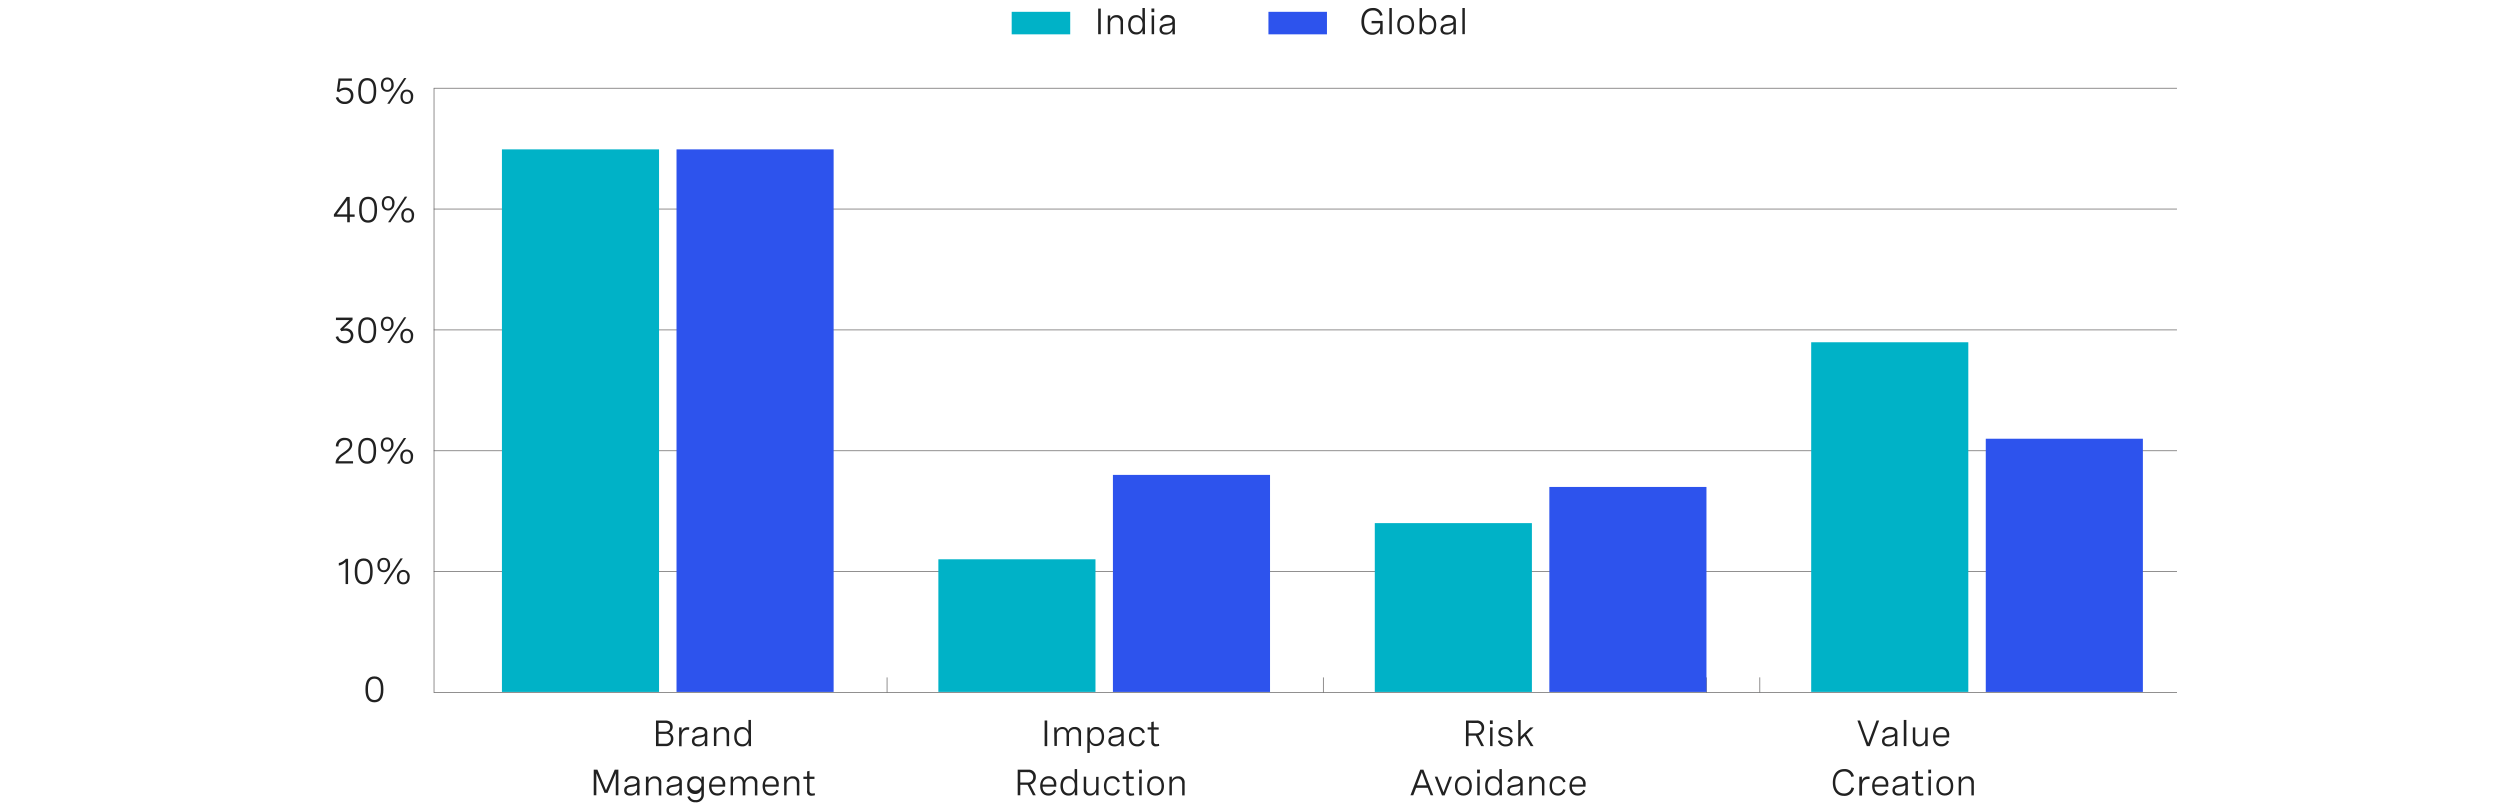 <svg xmlns="http://www.w3.org/2000/svg" viewBox="0 0 956 310.43"><g id="Layer_1" data-name="Layer 1"><path d="M419.94,3.28h1v9.8h-1Z" style="fill:#212121"/><path d="M423.61,5.92h.94V7.28A2.46,2.46,0,0,1,427,5.78a2.25,2.25,0,0,1,2.44,2.49v4.81h-.93V8.61c0-1.23-.57-1.95-1.73-1.95A2.17,2.17,0,0,0,424.55,9v4.06h-.94Z" style="fill:#212121"/><path d="M437.84,13.08h-.93V11.6a2.39,2.39,0,0,1-2.44,1.59c-2,0-3.05-1.51-3.05-3.7s1-3.71,3-3.71a2.41,2.41,0,0,1,2.44,1.57V3.06h.94Zm-.94-3.59c0-1.8-.86-2.86-2.28-2.86s-2.26,1.07-2.26,2.86.84,2.86,2.26,2.86S436.9,11.28,436.9,9.49Z" style="fill:#212121"/><path d="M441.4,3.25V4.64h-1.08V3.25Zm-.07,2.67v7.16h-.94V5.92Z" style="fill:#212121"/><path d="M449.28,8v5.12h-.93v-1.3a2.85,2.85,0,0,1-2.64,1.41c-1.48,0-2.3-.77-2.3-2,0-1.76,1.58-2,2.91-2.12,1.13-.15,2-.29,2-1.18,0-.73-.58-1.22-1.72-1.22A2.08,2.08,0,0,0,444.43,8l-.89-.27a3,3,0,0,1,3.09-2C448.29,5.78,449.28,6.57,449.28,8Zm-.94,2.31v-1a5,5,0,0,1-2,.56c-1.06.15-2,.27-2,1.34,0,.86.6,1.23,1.55,1.23A2.18,2.18,0,0,0,448.34,10.27Z" style="fill:#212121"/><path d="M524.5,8h4.23v5.05h-.93V11.37a3.12,3.12,0,0,1-3.14,1.94c-2.51,0-4.06-1.91-4.06-5.05s1.61-5.2,4.39-5.2a3.44,3.44,0,0,1,3.67,2.75l-.95.24A2.56,2.56,0,0,0,525,4c-2.17,0-3.37,1.64-3.37,4.26s1.16,4.17,3.22,4.17a2.85,2.85,0,0,0,2.94-3.05V8.91H524.5Z" style="fill:#212121"/><path d="M531.29,3.06h.94v10h-.94Z" style="fill:#212121"/><path d="M540.76,9.49c0,2.31-1.24,3.7-3.23,3.7s-3.23-1.39-3.23-3.7,1.24-3.71,3.23-3.71S540.76,7.18,540.76,9.49Zm-5.52,0c0,1.84.86,2.86,2.29,2.86s2.3-1,2.3-2.86-.86-2.86-2.3-2.86S535.24,7.66,535.24,9.49Z" style="fill:#212121"/><path d="M542.84,13.08v-10h.94V7.35a2.42,2.42,0,0,1,2.44-1.57c2,0,3,1.51,3,3.71s-1,3.7-3.06,3.7a2.39,2.39,0,0,1-2.43-1.59v1.48Zm5.48-3.59c0-1.79-.85-2.86-2.27-2.86s-2.27,1.06-2.27,2.86.85,2.86,2.27,2.86S548.32,11.27,548.32,9.49Z" style="fill:#212121"/><path d="M556.73,8v5.12h-.93v-1.3a2.85,2.85,0,0,1-2.64,1.41c-1.48,0-2.31-.77-2.31-2,0-1.76,1.58-2,2.92-2.12,1.13-.15,2-.29,2-1.18,0-.73-.58-1.22-1.72-1.22A2.08,2.08,0,0,0,551.88,8l-.9-.27a3,3,0,0,1,3.1-2C555.74,5.78,556.73,6.57,556.73,8Zm-.94,2.31v-1a5,5,0,0,1-2,.56c-1.06.15-2,.27-2,1.34,0,.86.6,1.23,1.54,1.23A2.19,2.19,0,0,0,555.79,10.27Z" style="fill:#212121"/><path d="M559.21,3.06h.94v10h-.94Z" style="fill:#212121"/><rect x="386.87" y="4.52" width="22.38" height="8.61" style="fill:#00b2c7"/><rect x="485.05" y="4.52" width="22.38" height="8.61" style="fill:#2d53ed"/><path d="M250.85,275.52h3.56c1.82,0,2.83.91,2.83,2.37a2.26,2.26,0,0,1-1.58,2.28,2.23,2.23,0,0,1,1.82,2.37,2.69,2.69,0,0,1-2.92,2.78h-3.71Zm1,.93v3.35h2.4c1.27,0,2-.64,2-1.71s-.75-1.64-1.95-1.64Zm0,4.17v3.77h2.6a1.86,1.86,0,0,0,2.08-1.91,1.8,1.8,0,0,0-2.05-1.86Z" style="fill:#212121"/><path d="M259.7,278.16h.94v1.58a2.26,2.26,0,0,1,2.32-1.65,3.23,3.23,0,0,1,.61.06l-.06.89c-.21,0-.4,0-.61,0-1.45,0-2.26,1-2.26,2.68v3.64h-.94Z" style="fill:#212121"/><path d="M270.47,280.19v5.13h-.93V284a2.85,2.85,0,0,1-2.64,1.42c-1.48,0-2.31-.77-2.31-2.05,0-1.76,1.58-1.94,2.92-2.11,1.13-.16,2-.29,2-1.19,0-.72-.58-1.21-1.72-1.21a2.08,2.08,0,0,0-2.19,1.39l-.9-.27a3,3,0,0,1,3.1-2C269.48,278,270.47,278.8,270.47,280.19Zm-.94,2.31v-1a5,5,0,0,1-2,.55c-1.06.15-2,.27-2,1.35,0,.85.6,1.22,1.54,1.22A2.18,2.18,0,0,0,269.53,282.5Z" style="fill:#212121"/><path d="M273,278.16h.94v1.36a2.45,2.45,0,0,1,2.42-1.5,2.26,2.26,0,0,1,2.45,2.49v4.81h-.94v-4.47c0-1.24-.57-2-1.72-2a2.18,2.18,0,0,0-2.21,2.37v4.06H273Z" style="fill:#212121"/><path d="M287.19,285.32h-.93v-1.48a2.41,2.41,0,0,1-2.44,1.59c-2,0-3.05-1.51-3.05-3.71s1-3.7,3-3.7a2.42,2.42,0,0,1,2.44,1.56v-4.29h.95Zm-.95-3.6c0-1.79-.86-2.85-2.27-2.85s-2.27,1.06-2.27,2.85.84,2.86,2.27,2.86S286.24,283.52,286.24,281.72Z" style="fill:#212121"/><path d="M235.07,294.32h1.4v9.8h-1v-8.4l-3.16,7.48h-1.12l-3.15-7.48v8.4h-1v-9.8h1.41l3.28,7.87Z" style="fill:#212121"/><path d="M244.55,299v5.13h-.93v-1.31a2.84,2.84,0,0,1-2.63,1.42c-1.48,0-2.31-.77-2.31-2.05,0-1.76,1.58-1.94,2.91-2.11,1.14-.15,2-.29,2-1.19,0-.72-.58-1.21-1.73-1.21a2.07,2.07,0,0,0-2.18,1.39l-.9-.27a3,3,0,0,1,3.1-2C243.57,296.82,244.55,297.6,244.55,299Zm-.93,2.31v-1a5.1,5.1,0,0,1-2,.55c-1.06.15-2,.27-2,1.35,0,.85.6,1.22,1.54,1.22A2.19,2.19,0,0,0,243.62,301.3Z" style="fill:#212121"/><path d="M247,297H248v1.37a2.45,2.45,0,0,1,2.42-1.5,2.26,2.26,0,0,1,2.45,2.49v4.81h-.94v-4.47c0-1.24-.57-2-1.72-2a2.18,2.18,0,0,0-2.21,2.37v4.06H247Z" style="fill:#212121"/><path d="M260.73,299v5.13h-.93v-1.31a2.85,2.85,0,0,1-2.64,1.42c-1.48,0-2.3-.77-2.3-2.05,0-1.76,1.57-1.94,2.91-2.11,1.13-.15,2-.29,2-1.19,0-.72-.58-1.21-1.72-1.21a2.08,2.08,0,0,0-2.19,1.39l-.89-.27a3,3,0,0,1,3.09-2C259.74,296.82,260.73,297.6,260.73,299Zm-.94,2.31v-1a5,5,0,0,1-2,.55c-1.06.15-2,.27-2,1.35,0,.85.6,1.22,1.55,1.22A2.18,2.18,0,0,0,259.79,301.3Z" style="fill:#212121"/><path d="M269.16,297v6.94a2.86,2.86,0,0,1-3.17,2.85,3,3,0,0,1-3.12-2.09l.89-.25a2.12,2.12,0,0,0,2.24,1.5,2,2,0,0,0,2.21-2V302.1a2.38,2.38,0,0,1-2.43,1.53c-2,0-3-1.45-3-3.41s1-3.4,3.05-3.4a2.38,2.38,0,0,1,2.42,1.5V297Zm-5.49,3.27a2.29,2.29,0,1,0,2.27-2.55A2.27,2.27,0,0,0,263.67,300.22Z" style="fill:#212121"/><path d="M277.32,300.82h-5.23c0,1.49.77,2.56,2.27,2.56a2.11,2.11,0,0,0,2.1-1.37l.77.37a3,3,0,0,1-2.93,1.85c-2.08,0-3.14-1.48-3.14-3.65s1.22-3.76,3.22-3.76a2.82,2.82,0,0,1,2.94,3.14Zm-5.22-.8h4.27v-.14c0-1.5-.8-2.21-2-2.21A2.24,2.24,0,0,0,272.1,300Z" style="fill:#212121"/><path d="M279.4,297h.93v1.34a2.32,2.32,0,0,1,2.28-1.47,2,2,0,0,1,2.11,1.68,2.48,2.48,0,0,1,2.5-1.68,2.19,2.19,0,0,1,2.39,2.43v4.87h-.94v-4.46c0-1.28-.57-2-1.66-2a2.05,2.05,0,0,0-2,2.31v4.12H284v-4.46c0-1.28-.55-2-1.64-2a2.06,2.06,0,0,0-2.06,2.31v4.12h-.93Z" style="fill:#212121"/><path d="M297.78,300.82h-5.23c0,1.49.77,2.56,2.27,2.56a2.11,2.11,0,0,0,2.1-1.37l.77.37a3,3,0,0,1-2.93,1.85c-2.08,0-3.14-1.48-3.14-3.65s1.22-3.76,3.22-3.76a2.82,2.82,0,0,1,2.94,3.14Zm-5.22-.8h4.27v-.14c0-1.5-.8-2.21-2-2.21A2.24,2.24,0,0,0,292.56,300Z" style="fill:#212121"/><path d="M299.86,297h.93v1.37a2.45,2.45,0,0,1,2.42-1.5,2.25,2.25,0,0,1,2.45,2.49v4.81h-.94v-4.47c0-1.24-.56-2-1.72-2a2.18,2.18,0,0,0-2.21,2.37v4.06h-.93Z" style="fill:#212121"/><path d="M311.45,297v.87h-1.89v4.4c0,.61.17,1.17,1.12,1.17a3.6,3.6,0,0,0,.87-.13l.09.78a4.64,4.64,0,0,1-1.26.19,1.57,1.57,0,0,1-1.75-1.81v-4.6h-1.42V297h1.42v-2l.93-.24V297Z" style="fill:#212121"/><path d="M399.46,275.52h1v9.8h-1Z" style="fill:#212121"/><path d="M403.12,278.16h.94v1.33a2.29,2.29,0,0,1,2.28-1.47,2,2,0,0,1,2.11,1.68A2.47,2.47,0,0,1,411,278a2.19,2.19,0,0,1,2.39,2.43v4.87h-.94v-4.46c0-1.28-.57-2-1.66-2a2.05,2.05,0,0,0-2,2.31v4.12h-.94v-4.46c0-1.28-.55-2-1.64-2a2.06,2.06,0,0,0-2.06,2.31v4.12h-.94Z" style="fill:#212121"/><path d="M415.82,278.16h.94v1.42A2.43,2.43,0,0,1,419.2,278c2,0,3,1.5,3,3.65s-1.05,3.65-3.05,3.65a2.43,2.43,0,0,1-2.43-1.57v4.19h-.94Zm5.48,3.51c0-1.73-.84-2.8-2.26-2.8s-2.28,1.06-2.28,2.8.86,2.8,2.28,2.8S421.3,283.4,421.3,281.67Z" style="fill:#212121"/><path d="M429.71,280.19v5.13h-.93V284a2.85,2.85,0,0,1-2.64,1.42c-1.48,0-2.3-.77-2.3-2.05,0-1.76,1.58-1.94,2.91-2.11,1.13-.16,2-.29,2-1.19,0-.72-.58-1.21-1.72-1.21a2.08,2.08,0,0,0-2.19,1.39L424,280a3,3,0,0,1,3.09-2C428.72,278,429.71,278.8,429.71,280.19Zm-.94,2.31v-1a5,5,0,0,1-2,.55c-1.06.15-2,.27-2,1.35,0,.85.6,1.22,1.55,1.22A2.18,2.18,0,0,0,428.77,282.5Z" style="fill:#212121"/><path d="M436.87,280.38a1.87,1.87,0,0,0-2-1.51c-1.35,0-2.26.93-2.26,2.87s.79,2.84,2.24,2.84a1.87,1.87,0,0,0,2-1.56l.91.2a2.76,2.76,0,0,1-2.89,2.21c-2,0-3.17-1.39-3.17-3.69S433,278,434.92,278a2.72,2.72,0,0,1,2.86,2.16Z" style="fill:#212121"/><path d="M443.09,278.16V279H441.2v4.4c0,.61.17,1.17,1.11,1.17a3.53,3.53,0,0,0,.87-.13l.1.78a4.7,4.7,0,0,1-1.26.19,1.57,1.57,0,0,1-1.76-1.81V279h-1.41v-.86h1.41v-2l.94-.24v2.23Z" style="fill:#212121"/><path d="M389.16,294.32h4.15a2.64,2.64,0,0,1,2.79,2.78,2.9,2.9,0,0,1-2.16,2.92l2.13,4.1H395l-2.06-4h-2.78v4h-1Zm1,.93v4H393a2,2,0,0,0,2.09-2.07,1.81,1.81,0,0,0-2-1.9Z" style="fill:#212121"/><path d="M403.92,300.82h-5.23c0,1.49.78,2.56,2.27,2.56a2.11,2.11,0,0,0,2.1-1.37l.77.37a3,3,0,0,1-2.92,1.85c-2.09,0-3.15-1.48-3.15-3.65s1.22-3.76,3.22-3.76a2.81,2.81,0,0,1,2.94,3.14Zm-5.21-.8H403v-.14c0-1.5-.8-2.21-2-2.21A2.23,2.23,0,0,0,398.71,300Z" style="fill:#212121"/><path d="M411.94,304.12H411v-1.48a2.4,2.4,0,0,1-2.44,1.59c-2,0-3.05-1.51-3.05-3.71s1-3.7,3-3.7a2.42,2.42,0,0,1,2.44,1.56v-4.29h.94Zm-.94-3.6c0-1.79-.86-2.85-2.28-2.85s-2.26,1.06-2.26,2.85.84,2.86,2.26,2.86S411,302.31,411,300.52Z" style="fill:#212121"/><path d="M420.09,304.12h-.94v-1.39a2.42,2.42,0,0,1-2.36,1.5,2.24,2.24,0,0,1-2.37-2.49V297h.94v4.44c0,1.25.57,2,1.65,2a2.16,2.16,0,0,0,2.14-2.36v-4h.94Z" style="fill:#212121"/><path d="M427.32,299.18a1.87,1.87,0,0,0-2-1.51c-1.35,0-2.26.93-2.26,2.87s.79,2.84,2.24,2.84a1.87,1.87,0,0,0,2-1.56l.91.2a2.76,2.76,0,0,1-2.89,2.21c-2,0-3.17-1.39-3.17-3.69s1.24-3.72,3.2-3.72a2.72,2.72,0,0,1,2.86,2.16Z" style="fill:#212121"/><path d="M433.54,297v.87h-1.89v4.4c0,.61.17,1.17,1.11,1.17a3.53,3.53,0,0,0,.87-.13l.1.78a4.7,4.7,0,0,1-1.26.19,1.57,1.57,0,0,1-1.76-1.81v-4.6H429.3V297h1.41v-2l.94-.24V297Z" style="fill:#212121"/><path d="M436.65,294.29v1.38h-1.08v-1.38Zm-.07,2.66v7.17h-.94V297Z" style="fill:#212121"/><path d="M445.12,300.52c0,2.31-1.25,3.71-3.24,3.71s-3.22-1.4-3.22-3.71,1.23-3.7,3.22-3.7S445.12,298.22,445.12,300.52Zm-5.53,0c0,1.84.86,2.86,2.29,2.86s2.3-1,2.3-2.86-.86-2.85-2.3-2.85S439.59,298.69,439.59,300.52Z" style="fill:#212121"/><path d="M447.19,297h.94v1.37a2.45,2.45,0,0,1,2.42-1.5,2.26,2.26,0,0,1,2.45,2.49v4.81h-.94v-4.47c0-1.24-.57-2-1.72-2a2.18,2.18,0,0,0-2.21,2.37v4.06h-.94Z" style="fill:#212121"/><path d="M560.6,275.52h4.15a2.64,2.64,0,0,1,2.78,2.78,2.9,2.9,0,0,1-2.16,2.92l2.13,4.1h-1.09l-2.07-4h-2.77v4h-1Zm1,.93v4h2.87a2,2,0,0,0,2.1-2.07,1.82,1.82,0,0,0-2-1.9Z" style="fill:#212121"/><path d="M570.82,275.49v1.38h-1.07v-1.38Zm-.07,2.67v7.16h-.94v-7.16Z" style="fill:#212121"/><path d="M577.51,280.14a1.79,1.79,0,0,0-1.93-1.31c-1.08,0-1.68.47-1.68,1.21,0,.94,1,1.1,2,1.28,1.22.2,2.56.42,2.56,1.91,0,1.32-1,2.2-2.66,2.2a2.87,2.87,0,0,1-3-2.09l.88-.26a2,2,0,0,0,2.13,1.55c1.07,0,1.72-.52,1.72-1.27,0-.93-1-1.1-2-1.29-1.22-.22-2.54-.46-2.54-1.94,0-1.33,1.06-2.11,2.64-2.11a2.52,2.52,0,0,1,2.74,1.87Z" style="fill:#212121"/><path d="M586.42,278.16l-2.75,2.67,2.74,4.49h-1.1l-2.3-3.81-1.51,1.42v2.39h-.93v-10h.93v6.4l3.63-3.53Z" style="fill:#212121"/><path d="M539.35,304.12l3.76-9.8h1.2l3.77,9.8h-1l-1.1-2.87h-4.45l-1.1,2.87Zm2.48-3.8h3.76l-1.88-5Z" style="fill:#212121"/><path d="M554.23,297h1l-2.81,7.17h-1L548.65,297h1L552,303Z" style="fill:#212121"/><path d="M562.83,300.52c0,2.31-1.25,3.71-3.24,3.71s-3.22-1.4-3.22-3.71,1.23-3.7,3.22-3.7S562.83,298.22,562.83,300.52Zm-5.53,0c0,1.84.87,2.86,2.29,2.86s2.3-1,2.3-2.86-.86-2.85-2.3-2.85S557.3,298.69,557.3,300.52Z" style="fill:#212121"/><path d="M565.91,294.29v1.38h-1.07v-1.38Zm-.07,2.66v7.17h-.93V297Z" style="fill:#212121"/><path d="M574.34,304.12h-.93v-1.48a2.41,2.41,0,0,1-2.44,1.59c-2,0-3.05-1.51-3.05-3.71s1-3.7,3-3.7a2.43,2.43,0,0,1,2.44,1.56v-4.29h.94Zm-.94-3.6c0-1.79-.87-2.85-2.28-2.85s-2.26,1.06-2.26,2.85.84,2.86,2.26,2.86S573.4,302.31,573.4,300.52Z" style="fill:#212121"/><path d="M582.28,299v5.13h-.93v-1.31a2.85,2.85,0,0,1-2.64,1.42c-1.47,0-2.3-.77-2.3-2.05,0-1.76,1.58-1.94,2.91-2.11,1.14-.15,2-.29,2-1.19,0-.72-.59-1.21-1.73-1.21a2.06,2.06,0,0,0-2.18,1.39l-.9-.27a3,3,0,0,1,3.1-2C581.3,296.82,582.28,297.6,582.28,299Zm-.93,2.31v-1a5.15,5.15,0,0,1-2,.55c-1.06.15-2,.27-2,1.35,0,.85.6,1.22,1.54,1.22A2.19,2.19,0,0,0,581.35,301.3Z" style="fill:#212121"/><path d="M584.77,297h.94v1.37a2.44,2.44,0,0,1,2.42-1.5,2.25,2.25,0,0,1,2.44,2.49v4.81h-.93v-4.47c0-1.24-.57-2-1.72-2a2.18,2.18,0,0,0-2.21,2.37v4.06h-.94Z" style="fill:#212121"/><path d="M597.74,299.18a1.87,1.87,0,0,0-2-1.51c-1.36,0-2.26.93-2.26,2.87s.79,2.84,2.24,2.84a1.88,1.88,0,0,0,2-1.56l.91.2a2.76,2.76,0,0,1-2.89,2.21c-2,0-3.18-1.39-3.18-3.69s1.24-3.72,3.21-3.72a2.72,2.72,0,0,1,2.86,2.16Z" style="fill:#212121"/><path d="M606.33,300.82H601.1c0,1.49.77,2.56,2.27,2.56a2.11,2.11,0,0,0,2.1-1.37l.77.37a3,3,0,0,1-2.92,1.85c-2.09,0-3.15-1.48-3.15-3.65s1.22-3.76,3.22-3.76a2.81,2.81,0,0,1,2.94,3.14Zm-5.21-.8h4.26v-.14c0-1.5-.8-2.21-2-2.21A2.23,2.23,0,0,0,601.12,300Z" style="fill:#212121"/><path d="M717.59,275.52h1l-3.6,9.8h-1.12l-3.6-9.8h1l3.13,8.62Z" style="fill:#212121"/><path d="M725.56,280.19v5.13h-.93V284a2.85,2.85,0,0,1-2.64,1.42c-1.48,0-2.31-.77-2.31-2.05,0-1.76,1.58-1.94,2.92-2.11,1.13-.16,2-.29,2-1.19,0-.72-.58-1.21-1.72-1.21a2.08,2.08,0,0,0-2.19,1.39l-.9-.27a3,3,0,0,1,3.1-2C724.57,278,725.56,278.8,725.56,280.19Zm-.94,2.31v-1a5.1,5.1,0,0,1-2,.55c-1.06.15-2,.27-2,1.35,0,.85.6,1.22,1.54,1.22A2.18,2.18,0,0,0,724.62,282.5Z" style="fill:#212121"/><path d="M728,275.29H729v10H728Z" style="fill:#212121"/><path d="M737.14,285.32h-.94v-1.39a2.44,2.44,0,0,1-2.36,1.5,2.24,2.24,0,0,1-2.37-2.49v-4.78h.93v4.43c0,1.25.57,2,1.66,2a2.16,2.16,0,0,0,2.14-2.36v-4h.94Z" style="fill:#212121"/><path d="M745.37,282h-5.23c0,1.5.78,2.56,2.27,2.56a2.11,2.11,0,0,0,2.1-1.37l.77.37a3,3,0,0,1-2.92,1.85c-2.09,0-3.15-1.49-3.15-3.65s1.22-3.76,3.22-3.76a2.81,2.81,0,0,1,2.94,3.14Zm-5.21-.8h4.26v-.14c0-1.5-.8-2.21-2-2.21A2.23,2.23,0,0,0,740.16,281.22Z" style="fill:#212121"/><path d="M707.93,297.09a2.57,2.57,0,0,0-2.74-2.07c-2.2,0-3.38,1.7-3.38,4.23s1.24,4.17,3.31,4.17a2.74,2.74,0,0,0,2.87-2.31l1,.24a3.65,3.65,0,0,1-3.84,3c-2.68,0-4.28-1.92-4.28-5.07s1.59-5.19,4.37-5.19a3.48,3.48,0,0,1,3.69,2.76Z" style="fill:#212121"/><path d="M711,297H712v1.59a2.26,2.26,0,0,1,2.32-1.65,3.15,3.15,0,0,1,.61.06l0,.89c-.22,0-.41,0-.61,0-1.46,0-2.27,1-2.27,2.68v3.64H711Z" style="fill:#212121"/><path d="M722.08,300.82h-5.23c0,1.49.77,2.56,2.27,2.56a2.11,2.11,0,0,0,2.09-1.37l.78.37a3,3,0,0,1-2.93,1.85c-2.08,0-3.14-1.48-3.14-3.65s1.21-3.76,3.22-3.76a2.82,2.82,0,0,1,2.94,3.14Zm-5.22-.8h4.27v-.14c0-1.5-.8-2.21-2-2.21A2.23,2.23,0,0,0,716.86,300Z" style="fill:#212121"/><path d="M729.55,299v5.13h-.93v-1.31a2.85,2.85,0,0,1-2.64,1.42c-1.48,0-2.3-.77-2.3-2.05,0-1.76,1.57-1.94,2.91-2.11,1.13-.15,2-.29,2-1.19,0-.72-.58-1.21-1.72-1.21a2.08,2.08,0,0,0-2.19,1.39l-.89-.27a3,3,0,0,1,3.09-2C728.56,296.82,729.55,297.6,729.55,299Zm-.94,2.31v-1a5,5,0,0,1-2,.55c-1.06.15-2,.27-2,1.35,0,.85.6,1.22,1.55,1.22A2.18,2.18,0,0,0,728.61,301.3Z" style="fill:#212121"/><path d="M735.34,297v.87h-1.89v4.4c0,.61.17,1.17,1.11,1.17a3.46,3.46,0,0,0,.87-.13l.1.78a4.7,4.7,0,0,1-1.26.19,1.57,1.57,0,0,1-1.76-1.81v-4.6H731.1V297h1.41v-2l.94-.24V297Z" style="fill:#212121"/><path d="M738.45,294.29v1.38h-1.08v-1.38Zm-.07,2.66v7.17h-.94V297Z" style="fill:#212121"/><path d="M746.92,300.52c0,2.31-1.25,3.71-3.24,3.71s-3.22-1.4-3.22-3.71,1.23-3.7,3.22-3.7S746.92,298.22,746.92,300.52Zm-5.53,0c0,1.84.87,2.86,2.29,2.86s2.3-1,2.3-2.86-.86-2.85-2.3-2.85S741.39,298.69,741.39,300.52Z" style="fill:#212121"/><path d="M749,297h.93v1.37a2.45,2.45,0,0,1,2.42-1.5,2.26,2.26,0,0,1,2.45,2.49v4.81h-.94v-4.47c0-1.24-.56-2-1.72-2a2.18,2.18,0,0,0-2.21,2.37v4.06H749Z" style="fill:#212121"/><line x1="506.03" y1="264.82" x2="506.03" y2="259.04" style="fill:none;stroke:#585656;stroke-miterlimit:10;stroke-width:0.25px"/><line x1="652.63" y1="264.82" x2="652.63" y2="259.04" style="fill:none;stroke:#585656;stroke-miterlimit:10;stroke-width:0.25px"/><line x1="339.21" y1="264.82" x2="339.21" y2="259.04" style="fill:none;stroke:#585656;stroke-miterlimit:10;stroke-width:0.25px"/><line x1="832.48" y1="264.82" x2="165.87" y2="264.82" style="fill:none;stroke:#585656;stroke-miterlimit:10;stroke-width:0.25px"/><line x1="165.87" y1="218.6" x2="832.48" y2="218.6" style="fill:none;stroke:#585656;stroke-miterlimit:10;stroke-width:0.25px"/><line x1="832.48" y1="172.38" x2="165.87" y2="172.38" style="fill:none;stroke:#585656;stroke-miterlimit:10;stroke-width:0.25px"/><line x1="165.87" y1="33.73" x2="832.48" y2="33.73" style="fill:none;stroke:#585656;stroke-miterlimit:10;stroke-width:0.25px"/><line x1="832.48" y1="79.94" x2="165.87" y2="79.94" style="fill:none;stroke:#585656;stroke-miterlimit:10;stroke-width:0.25px"/><line x1="165.87" y1="126.16" x2="832.48" y2="126.16" style="fill:none;stroke:#585656;stroke-miterlimit:10;stroke-width:0.25px"/><path d="M134.57,30v.9h-4.38l-.46,3.4a3.64,3.64,0,0,1,2.32-.8,2.89,2.89,0,0,1,3.08,3.07,3.09,3.09,0,0,1-3.34,3.2,3.3,3.3,0,0,1-3.37-2.42l.92-.28a2.43,2.43,0,0,0,2.48,1.81,2.16,2.16,0,0,0,2.33-2.26,2.11,2.11,0,0,0-2.23-2.25,3.09,3.09,0,0,0-2.19.88l-.94-.34.66-4.91Z" style="fill:#212121"/><path d="M143.86,34.61V35c0,3.11-1.18,4.75-3.42,4.75S137,38.13,137,35v-.41c0-3.11,1.18-4.75,3.44-4.75S143.86,31.5,143.86,34.61Zm-5.89,0V35c0,2.59.81,3.86,2.47,3.86s2.45-1.27,2.45-3.86v-.41c0-2.59-.81-3.86-2.45-3.86S138,32,138,34.61Z" style="fill:#212121"/><path d="M150.53,32.38a2.43,2.43,0,0,1-2.43,2.74c-1.49,0-2.43-1.07-2.43-2.74s.94-2.75,2.43-2.75S150.53,30.7,150.53,32.38Zm-4,0c0,1.25.55,2,1.57,2s1.55-.73,1.55-2-.55-2-1.55-2S146.53,31.12,146.53,32.38Zm8.87-2.52L149,39.66h-.91l6.44-9.8ZM158,37c0,1.68-1,2.75-2.44,2.75s-2.42-1.07-2.42-2.75.93-2.74,2.42-2.74A2.43,2.43,0,0,1,158,37Zm-4,0c0,1.25.54,2,1.55,2s1.56-.73,1.56-2-.54-2-1.56-2S154,35.77,154,37Z" style="fill:#212121"/><path d="M133.77,82h1.85v.9h-1.85V85h-1V82.87h-5.09V82l4.89-6.69h1.15Zm-1,0V76.55l-4,5.42Z" style="fill:#212121"/><path d="M144.18,80v.41c0,3.11-1.17,4.75-3.42,4.75s-3.43-1.64-3.43-4.75V80c0-3.12,1.17-4.76,3.43-4.76S144.18,76.85,144.18,80Zm-5.88,0v.41c0,2.59.8,3.86,2.46,3.86s2.45-1.27,2.45-3.86V80c0-2.6-.81-3.87-2.45-3.87S138.3,77.37,138.3,80Z" style="fill:#212121"/><path d="M150.85,77.73c0,1.67-.95,2.75-2.43,2.75S146,79.4,146,77.73s.94-2.74,2.43-2.74A2.43,2.43,0,0,1,150.85,77.73Zm-4,0c0,1.26.55,2,1.57,2s1.55-.72,1.55-2-.55-2-1.55-2S146.85,76.48,146.85,77.73Zm8.87-2.52L149.29,85h-.9l6.43-9.81Zm2.62,7.16c0,1.68-.94,2.76-2.43,2.76s-2.43-1.08-2.43-2.76a2.45,2.45,0,1,1,4.86,0Zm-4,0c0,1.26.54,2,1.56,2s1.55-.72,1.55-2-.54-2-1.55-2S154.35,81.12,154.35,82.37Z" style="fill:#212121"/><path d="M128.47,121.46h6.35v.91l-3.45,3.31a4.69,4.69,0,0,1,.84-.08,2.65,2.65,0,0,1,2.91,2.68,3,3,0,0,1-3.31,3,3.36,3.36,0,0,1-3.45-2.44l.95-.28a2.44,2.44,0,0,0,2.51,1.83,2.08,2.08,0,0,0,2.32-2.06c0-1.16-.83-1.87-2.17-1.87a4.94,4.94,0,0,0-1.43.22l-.52-.8,3.57-3.48h-5.12Z" style="fill:#212121"/><path d="M143.85,126.07v.41c0,3.12-1.18,4.76-3.43,4.76S137,129.6,137,126.48v-.41c0-3.11,1.18-4.75,3.43-4.75S143.85,123,143.85,126.07Zm-5.89,0v.41c0,2.6.81,3.87,2.46,3.87s2.46-1.27,2.46-3.87v-.41c0-2.59-.81-3.86-2.46-3.86S138,123.48,138,126.07Z" style="fill:#212121"/><path d="M150.51,123.84c0,1.67-.94,2.75-2.43,2.75s-2.43-1.08-2.43-2.75.94-2.74,2.43-2.74S150.51,122.16,150.51,123.84Zm-4,0c0,1.26.55,2,1.56,2s1.56-.72,1.56-2-.55-2-1.56-2S146.52,122.59,146.52,123.84Zm8.87-2.52L149,131.13h-.9l6.43-9.81Zm2.61,7.16c0,1.68-.94,2.76-2.43,2.76s-2.43-1.08-2.43-2.76a2.45,2.45,0,1,1,4.86,0Zm-4,0c0,1.26.55,2,1.56,2s1.56-.72,1.56-2-.55-2-1.56-2S154,127.23,154,128.48Z" style="fill:#212121"/><path d="M135,177.24h-6.65v-.34c0-1.22,1-2.42,2.39-3.44l1.26-.9c.74-.53,1.79-1.29,1.79-2.52a1.72,1.72,0,0,0-2-1.72,2.26,2.26,0,0,0-2.35,2.44l-1-.08a3.15,3.15,0,0,1,3.39-3.25c1.88,0,2.86,1.08,2.86,2.59s-1.17,2.49-2.23,3.25l-1.37,1a4.13,4.13,0,0,0-1.7,2.08H135Z" style="fill:#212121"/><path d="M143.82,172.18v.42c0,3.1-1.18,4.75-3.43,4.75S137,175.7,137,172.6v-.42c0-3.11,1.18-4.75,3.43-4.75S143.82,169.07,143.82,172.18Zm-5.89,0v.42c0,2.58.81,3.86,2.46,3.86s2.46-1.28,2.46-3.86v-.42c0-2.59-.81-3.86-2.46-3.86S137.93,169.59,137.93,172.18Z" style="fill:#212121"/><path d="M150.48,170c0,1.67-.94,2.75-2.43,2.75s-2.43-1.08-2.43-2.75.94-2.74,2.43-2.74S150.48,168.27,150.48,170Zm-4,0c0,1.26.55,2,1.56,2s1.56-.72,1.56-2-.55-2-1.56-2S146.49,168.7,146.49,170Zm8.86-2.52-6.43,9.81H148l6.43-9.81Zm2.62,7.16c0,1.68-.94,2.76-2.43,2.76s-2.43-1.08-2.43-2.76a2.45,2.45,0,1,1,4.86,0Zm-4,0c0,1.26.55,2,1.56,2s1.56-.72,1.56-2-.55-2-1.56-2S154,173.34,154,174.59Z" style="fill:#212121"/><path d="M133.1,213.68v9.67h-.95v-8.46a4.79,4.79,0,0,1-2.59,1.4v-1a4.76,4.76,0,0,0,2.69-1.61Z" style="fill:#212121"/><path d="M142.51,218.3v.41c0,3.11-1.17,4.75-3.42,4.75s-3.43-1.64-3.43-4.75v-.41c0-3.12,1.17-4.76,3.43-4.76S142.51,215.18,142.51,218.3Zm-5.88,0v.41c0,2.59.8,3.86,2.46,3.86s2.45-1.27,2.45-3.86v-.41c0-2.6-.8-3.87-2.45-3.87S136.63,215.7,136.63,218.3Z" style="fill:#212121"/><path d="M149.18,216.06c0,1.67-.94,2.75-2.43,2.75s-2.43-1.08-2.43-2.75.94-2.74,2.43-2.74S149.18,214.39,149.18,216.06Zm-4,0c0,1.26.54,2,1.56,2s1.55-.72,1.55-2-.54-2-1.55-2S145.19,214.81,145.19,216.06Zm8.86-2.52-6.43,9.81h-.9l6.43-9.81Zm2.62,7.16c0,1.68-.94,2.76-2.43,2.76s-2.43-1.08-2.43-2.76a2.45,2.45,0,1,1,4.86,0Zm-4,0c0,1.26.55,2,1.56,2s1.56-.72,1.56-2-.55-2-1.56-2S152.68,219.45,152.68,220.7Z" style="fill:#212121"/><path d="M146.61,263.41v.41c0,3.11-1.18,4.75-3.43,4.75s-3.43-1.64-3.43-4.75v-.41c0-3.12,1.18-4.76,3.43-4.76S146.61,260.29,146.61,263.41Zm-5.89,0v.41c0,2.59.81,3.86,2.46,3.86s2.46-1.27,2.46-3.86v-.41c0-2.6-.81-3.87-2.46-3.87S140.72,260.81,140.72,263.41Z" style="fill:#212121"/><line x1="165.97" y1="264.82" x2="165.97" y2="33.73" style="fill:none;stroke:#585656;stroke-miterlimit:10;stroke-width:0.25px"/><rect x="258.7" y="57.12" width="60.08" height="207.47" style="fill:#2d53ed"/><rect x="425.58" y="181.6" width="60.08" height="82.99" style="fill:#2d53ed"/><rect x="592.47" y="186.21" width="60.08" height="78.38" style="fill:#2d53ed"/><rect x="759.36" y="167.77" width="60.08" height="96.82" style="fill:#2d53ed"/><rect x="191.94" y="57.12" width="60.08" height="207.47" style="fill:#00b2c7"/><rect x="358.83" y="213.87" width="60.08" height="50.71" style="fill:#00b2c7"/><rect x="525.72" y="200.04" width="60.08" height="64.55" style="fill:#00b2c7"/><rect x="692.6" y="130.88" width="60.08" height="133.7" style="fill:#00b2c7"/><line x1="672.96" y1="264.79" x2="672.96" y2="259.02" style="fill:none;stroke:#585656;stroke-miterlimit:10;stroke-width:0.25px"/></g></svg>